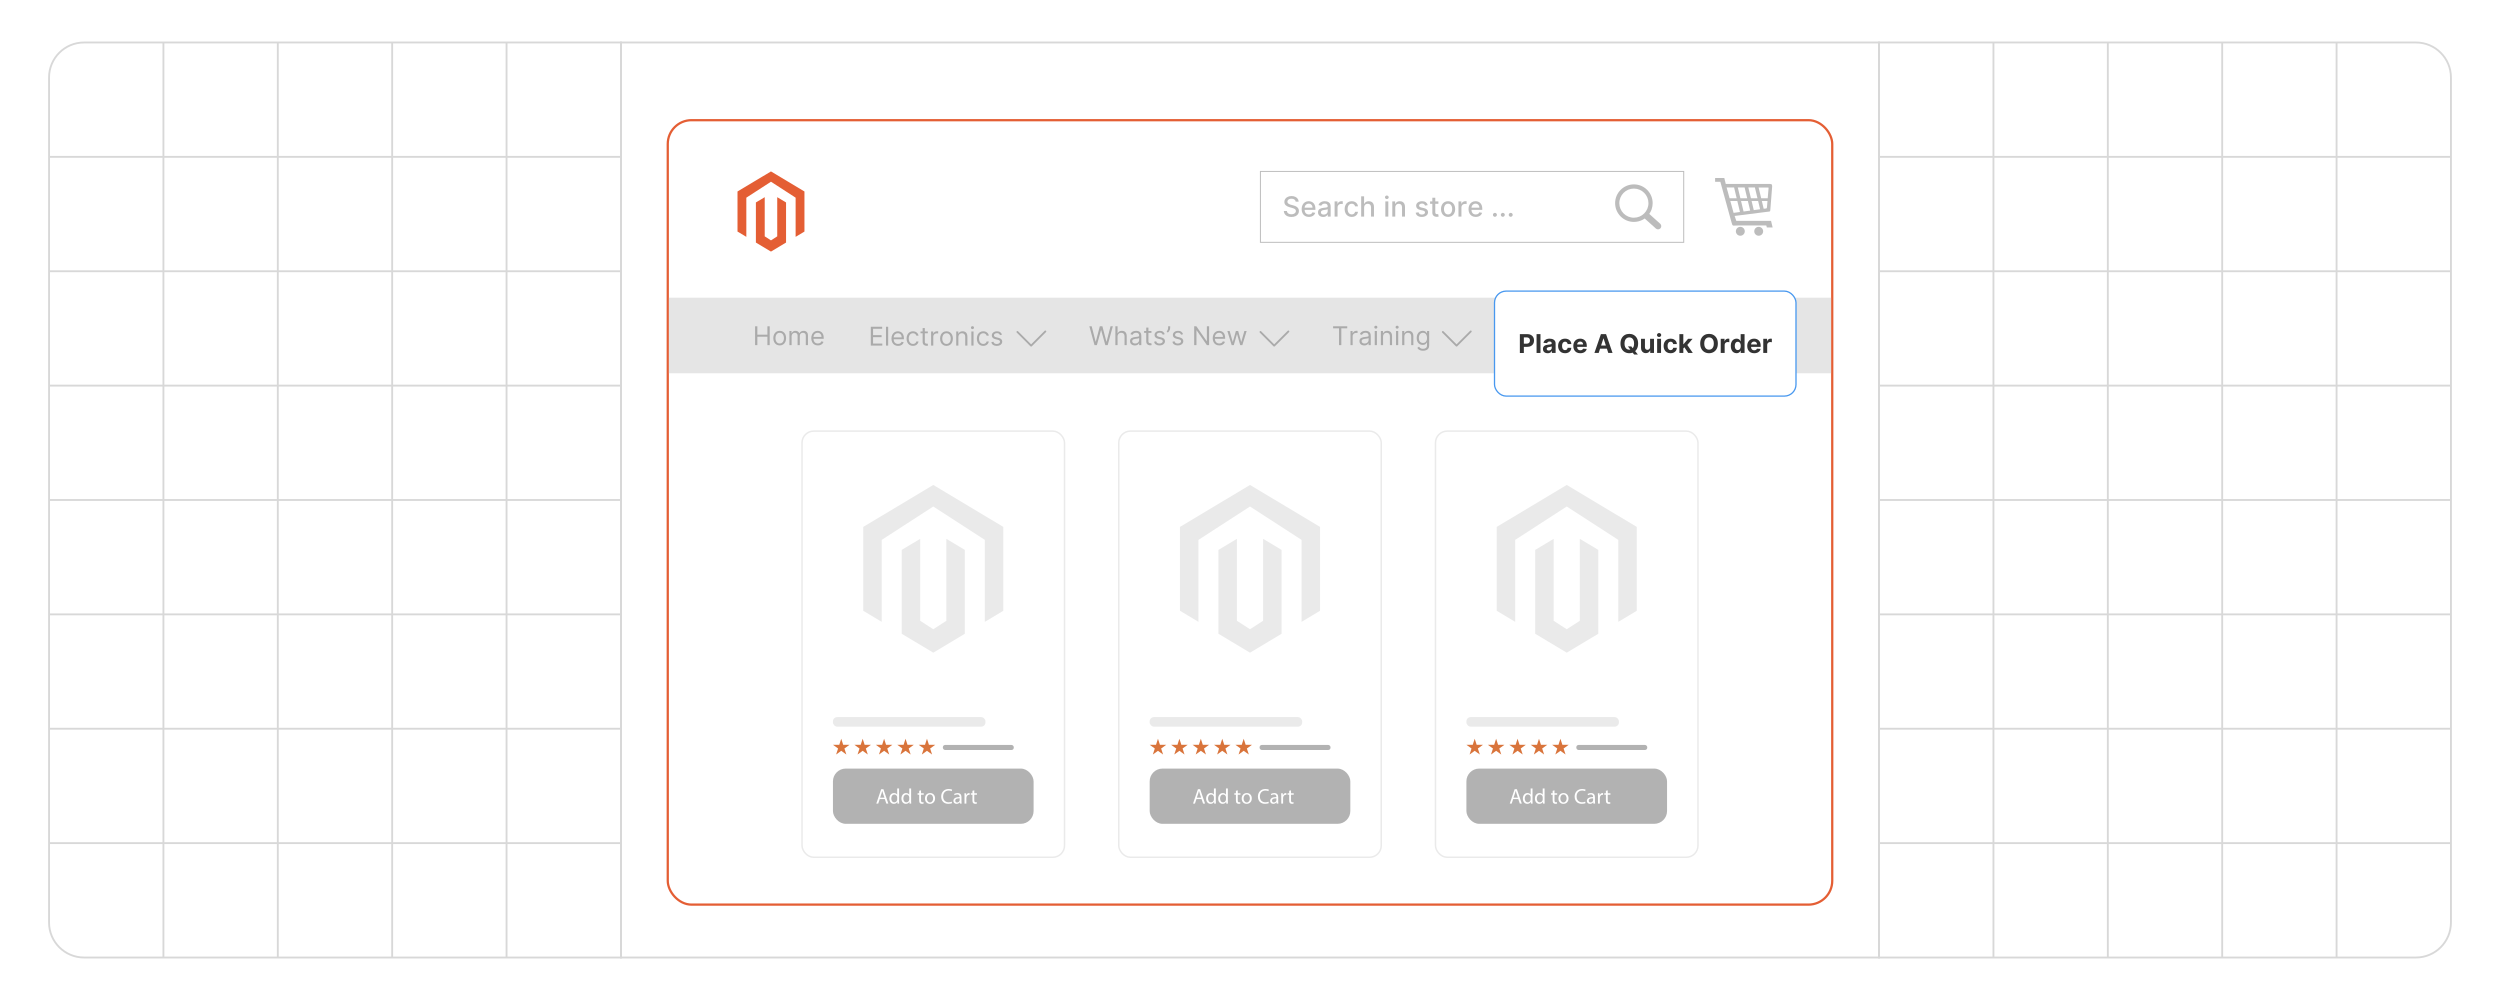 <?xml version="1.0" encoding="UTF-8"?><svg id="Layer_1" xmlns="http://www.w3.org/2000/svg" xmlns:xlink="http://www.w3.org/1999/xlink" viewBox="0 0 1000 400"><defs><filter id="drop-shadow-1" filterUnits="userSpaceOnUse"><feOffset dx="0" dy="3.13"/><feGaussianBlur result="blur" stdDeviation="4.173"/><feFlood flood-color="#333" flood-opacity=".09"/><feComposite in2="blur" operator="in"/><feComposite in="SourceGraphic"/></filter><filter id="drop-shadow-2" filterUnits="userSpaceOnUse"><feOffset dx="0" dy="3.13"/><feGaussianBlur result="blur-2" stdDeviation="4.173"/><feFlood flood-color="#333" flood-opacity=".09"/><feComposite in2="blur-2" operator="in"/><feComposite in="SourceGraphic"/></filter></defs><rect x="248.37" y="16.995" width="503.26" height="366.01" fill="none" stroke="#d8d8d8" stroke-miterlimit="10" stroke-width=".75"/><path d="M248.37,16.995v366.01H33.62c-7.73,0-14-6.27-14-14V30.995c0-7.73,6.27-14,14-14h214.75Z" fill="none" stroke="#d8d8d8" stroke-miterlimit="10" stroke-width=".75"/><path d="M980.38,30.995v338.01c0,7.73-6.27,14-14,14h-214.75V16.995h214.75c7.73,0,14,6.27,14,14Z" fill="none" stroke="#d8d8d8" stroke-miterlimit="10" stroke-width=".75"/><polyline points="980.38 337.245 934.63 337.245 888.88 337.245 843.13 337.245 797.38 337.245 751.63 337.245" fill="none" stroke="#d8d8d8" stroke-miterlimit="10" stroke-width=".75"/><polyline points="248.37 337.245 202.62 337.245 156.87 337.245 111.12 337.245 65.37 337.245 19.62 337.245" fill="none" stroke="#d8d8d8" stroke-miterlimit="10" stroke-width=".75"/><polyline points="980.38 291.495 934.63 291.495 888.88 291.495 843.13 291.495 797.38 291.495 751.63 291.495" fill="none" stroke="#d8d8d8" stroke-miterlimit="10" stroke-width=".75"/><polyline points="248.37 291.495 202.62 291.495 156.87 291.495 111.12 291.495 65.37 291.495 19.62 291.495" fill="none" stroke="#d8d8d8" stroke-miterlimit="10" stroke-width=".75"/><polyline points="980.38 245.745 934.63 245.745 888.88 245.745 843.13 245.745 797.38 245.745 751.63 245.745" fill="none" stroke="#d8d8d8" stroke-miterlimit="10" stroke-width=".75"/><polyline points="248.37 245.745 202.62 245.745 156.87 245.745 111.12 245.745 65.37 245.745 19.62 245.745" fill="none" stroke="#d8d8d8" stroke-miterlimit="10" stroke-width=".75"/><polyline points="980.38 199.995 934.63 199.995 888.88 199.995 843.13 199.995 797.38 199.995 751.63 199.995" fill="none" stroke="#d8d8d8" stroke-miterlimit="10" stroke-width=".75"/><polyline points="248.37 199.995 202.62 199.995 156.87 199.995 111.12 199.995 65.37 199.995 19.62 199.995" fill="none" stroke="#d8d8d8" stroke-miterlimit="10" stroke-width=".75"/><polyline points="980.38 154.245 934.63 154.245 888.88 154.245 843.13 154.245 797.38 154.245 751.63 154.245" fill="none" stroke="#d8d8d8" stroke-miterlimit="10" stroke-width=".75"/><polyline points="248.37 154.245 202.62 154.245 156.87 154.245 111.12 154.245 65.37 154.245 19.62 154.245" fill="none" stroke="#d8d8d8" stroke-miterlimit="10" stroke-width=".75"/><polyline points="980.38 108.495 934.63 108.495 888.88 108.495 843.13 108.495 797.38 108.495 751.63 108.495" fill="none" stroke="#d8d8d8" stroke-miterlimit="10" stroke-width=".75"/><polyline points="248.37 108.495 202.62 108.495 156.87 108.495 111.12 108.495 65.37 108.495 19.62 108.495" fill="none" stroke="#d8d8d8" stroke-miterlimit="10" stroke-width=".75"/><polyline points="980.38 62.745 934.63 62.745 888.88 62.745 843.13 62.745 797.38 62.745 751.63 62.745" fill="none" stroke="#d8d8d8" stroke-miterlimit="10" stroke-width=".75"/><polyline points="248.37 62.745 202.62 62.745 156.87 62.745 111.12 62.745 65.37 62.745 19.62 62.745" fill="none" stroke="#d8d8d8" stroke-miterlimit="10" stroke-width=".75"/><line x1="934.63" y1="16.996" x2="934.63" y2="383" fill="none" stroke="#d8d8d8" stroke-miterlimit="10" stroke-width=".75"/><line x1="888.879" y1="16.996" x2="888.879" y2="383" fill="none" stroke="#d8d8d8" stroke-miterlimit="10" stroke-width=".75"/><line x1="843.129" y1="16.996" x2="843.129" y2="383" fill="none" stroke="#d8d8d8" stroke-miterlimit="10" stroke-width=".75"/><line x1="797.378" y1="16.996" x2="797.378" y2="383" fill="none" stroke="#d8d8d8" stroke-miterlimit="10" stroke-width=".75"/><line x1="202.622" y1="16.996" x2="202.622" y2="383" fill="none" stroke="#d8d8d8" stroke-miterlimit="10" stroke-width=".75"/><line x1="156.871" y1="16.996" x2="156.871" y2="383" fill="none" stroke="#d8d8d8" stroke-miterlimit="10" stroke-width=".75"/><line x1="111.121" y1="16.996" x2="111.121" y2="383" fill="none" stroke="#d8d8d8" stroke-miterlimit="10" stroke-width=".75"/><line x1="65.37" y1="16.996" x2="65.37" y2="383" fill="none" stroke="#d8d8d8" stroke-miterlimit="10" stroke-width=".75"/><g filter="url(#drop-shadow-1)"><rect x="267.103" y="44.939" width="465.794" height="313.782" rx="9.507" ry="9.507" fill="#fff" stroke="#e45e34" stroke-miterlimit="10" stroke-width=".904"/><rect x="504.166" y="65.439" width="169.322" height="28.363" fill="#fff" stroke="#bcbcbc" stroke-miterlimit="10" stroke-width=".392"/><path d="M518.273,77.534c-.042-.375-.217-.666-.523-.874-.307-.207-.691-.311-1.157-.311-.333,0-.62.052-.863.156s-.432.247-.565.428c-.133.182-.2.387-.2.616,0,.193.046.359.137.5.092.14.212.257.361.351s.31.172.481.233c.172.062.337.113.495.153l.793.206c.259.063.524.148.796.257.272.108.524.251.758.429.232.177.42.396.564.657.144.262.216.575.216.939,0,.46-.118.868-.354,1.225s-.579.638-1.026.844c-.448.206-.989.31-1.623.31-.607,0-1.134-.097-1.577-.289-.444-.193-.792-.467-1.043-.822s-.39-.777-.416-1.267h1.229c.024.293.12.537.288.731.167.194.383.338.646.432s.552.141.866.141c.346,0,.654-.055.925-.164.271-.109.484-.263.641-.46.155-.196.233-.428.233-.691,0-.24-.067-.438-.204-.591-.136-.153-.319-.279-.551-.38s-.492-.189-.782-.266l-.959-.262c-.65-.177-1.165-.438-1.544-.781-.379-.343-.568-.798-.568-1.363,0-.467.126-.875.38-1.224.254-.35.598-.621,1.03-.814.434-.194.922-.292,1.467-.292.549,0,1.035.097,1.456.29.422.192.754.457.997.794s.37.724.38,1.159h-1.181Z" fill="#bcbcbc" stroke-width="0"/><path d="M523.556,83.641c-.6,0-1.115-.129-1.548-.387-.432-.258-.765-.621-.998-1.09-.234-.469-.351-1.019-.351-1.65,0-.624.116-1.173.351-1.648.233-.476.562-.847.982-1.114.422-.267.915-.399,1.48-.399.344,0,.677.057.999.17s.611.292.867.535c.257.243.459.558.606.945.148.387.222.856.222,1.408v.421h-4.838v-.888h3.677c0-.312-.062-.589-.189-.831-.127-.241-.305-.433-.533-.572s-.496-.21-.803-.21c-.333,0-.623.081-.87.243-.247.163-.437.374-.57.635-.134.26-.2.542-.2.846v.693c0,.407.072.753.216,1.039.145.285.346.502.604.651s.562.224.907.224c.225,0,.43-.032.614-.097.186-.064.345-.162.479-.291.135-.13.238-.29.31-.479l1.121.202c-.09.33-.25.618-.481.865-.23.247-.521.438-.867.575-.348.136-.743.204-1.188.204Z" fill="#bcbcbc" stroke-width="0"/><path d="M529.259,83.653c-.386,0-.734-.072-1.047-.216-.312-.145-.558-.354-.739-.628-.181-.275-.271-.612-.271-1.011,0-.344.065-.626.197-.849.133-.222.311-.397.535-.526.225-.13.476-.228.753-.294.277-.065.561-.116.849-.15.364-.042.66-.077.888-.104.227-.028.393-.074.495-.137.104-.063.154-.167.154-.31v-.027c0-.347-.097-.614-.291-.805s-.482-.285-.866-.285c-.398,0-.713.088-.94.263-.229.176-.387.371-.474.585l-1.114-.254c.132-.369.326-.669.581-.897s.549-.395.882-.499.683-.156,1.05-.156c.243,0,.501.028.774.085s.53.16.77.311c.239.151.435.365.588.645.153.278.23.64.23,1.084v4.042h-1.157v-.832h-.048c-.076.153-.191.304-.345.451-.153.148-.35.271-.591.369-.24.098-.528.146-.863.146ZM529.516,82.702c.328,0,.608-.064.843-.194.233-.129.412-.299.535-.509.122-.21.184-.436.184-.676v-.785c-.042.043-.123.081-.243.117s-.257.066-.41.091c-.153.025-.303.048-.448.067-.146.021-.267.037-.364.05-.23.029-.439.078-.628.146-.189.069-.34.167-.452.296-.112.128-.168.298-.168.509,0,.293.107.515.324.664s.493.224.828.224Z" fill="#bcbcbc" stroke-width="0"/><path d="M533.841,83.518v-6.087h1.145v.967h.063c.111-.328.308-.586.589-.774.281-.189.601-.284.957-.284.074,0,.162.003.264.008.102.006.182.013.239.021v1.133c-.047-.013-.132-.028-.253-.045-.122-.018-.243-.026-.365-.026-.279,0-.528.06-.747.177-.218.117-.39.28-.517.487s-.19.443-.19.707v3.718h-1.185Z" fill="#bcbcbc" stroke-width="0"/><path d="M540.692,83.641c-.589,0-1.096-.134-1.52-.402s-.75-.639-.977-1.111c-.228-.474-.341-1.015-.341-1.625,0-.618.116-1.165.349-1.639.232-.475.56-.845.982-1.112.423-.267.921-.399,1.494-.399.463,0,.875.085,1.236.255.362.171.655.409.878.716.224.307.356.664.398,1.074h-1.153c-.063-.286-.208-.531-.434-.737-.227-.206-.528-.31-.906-.31-.33,0-.618.087-.865.26s-.439.419-.577.737c-.137.318-.206.694-.206,1.127,0,.444.067.827.202,1.149s.326.572.573.749.538.266.873.266c.225,0,.429-.042.612-.125s.339-.202.464-.358c.126-.156.214-.344.264-.562h1.153c-.042.394-.171.745-.385,1.054-.214.31-.5.553-.857.729-.358.177-.777.266-1.259.266Z" fill="#bcbcbc" stroke-width="0"/><path d="M545.649,79.904v3.614h-1.185v-8.116h1.169v3.02h.075c.143-.327.36-.588.654-.78.293-.193.676-.289,1.148-.289.418,0,.783.085,1.096.257.313.172.557.428.729.768.173.339.26.763.26,1.27v3.872h-1.185v-3.729c0-.446-.115-.793-.345-1.04-.23-.247-.55-.37-.96-.37-.279,0-.53.059-.751.178-.22.119-.394.293-.519.521-.126.229-.188.504-.188.826Z" fill="#bcbcbc" stroke-width="0"/><path d="M554.736,76.492c-.206,0-.382-.069-.528-.208s-.221-.305-.221-.497c0-.196.074-.363.221-.502s.322-.208.528-.208.383.069.529.208.22.305.22.497c0,.196-.073.363-.22.502s-.323.208-.529.208ZM554.139,83.518v-6.087h1.185v6.087h-1.185Z" fill="#bcbcbc" stroke-width="0"/><path d="M558.102,79.904v3.614h-1.185v-6.087h1.137v.99h.075c.141-.322.36-.581.66-.776s.679-.293,1.136-.293c.415,0,.778.086,1.09.259.312.174.554.431.725.771.172.341.258.762.258,1.264v3.872h-1.185v-3.729c0-.441-.115-.786-.345-1.036-.23-.25-.546-.374-.947-.374-.275,0-.519.059-.731.178s-.38.293-.503.521-.185.504-.185.826Z" fill="#bcbcbc" stroke-width="0"/><path d="M571.101,78.917l-1.074.19c-.045-.137-.116-.268-.212-.392-.097-.125-.227-.227-.391-.306s-.368-.119-.614-.119c-.336,0-.615.075-.84.225-.225.148-.337.341-.337.576,0,.203.075.367.226.491s.394.227.729.306l.967.222c.56.13.978.329,1.252.599.275.27.412.619.412,1.05,0,.365-.104.689-.314.973-.21.284-.502.507-.876.668s-.807.242-1.298.242c-.682,0-1.238-.146-1.669-.438s-.694-.707-.792-1.246l1.146-.174c.071.298.218.523.439.675.222.152.511.229.868.229.388,0,.698-.081.931-.244.232-.162.35-.361.35-.597,0-.189-.071-.35-.213-.479-.141-.129-.357-.227-.647-.293l-1.03-.226c-.568-.13-.987-.336-1.259-.618-.271-.283-.406-.641-.406-1.074,0-.359.101-.674.302-.943.2-.27.478-.48.832-.632.354-.152.76-.228,1.217-.228.657,0,1.176.142,1.554.426.377.284.627.664.749,1.139Z" fill="#bcbcbc" stroke-width="0"/><path d="M575.36,77.432v.951h-3.324v-.951h3.324ZM572.928,75.973h1.185v5.759c0,.229.034.402.104.517.068.115.157.193.267.234.11.041.229.062.359.062.095,0,.178-.007.249-.021.071-.013.127-.023.167-.031l.214.979c-.068.026-.166.054-.293.081-.127.028-.285.043-.476.046-.312.006-.603-.05-.872-.166s-.487-.296-.654-.539c-.166-.243-.249-.549-.249-.916v-6.004Z" fill="#bcbcbc" stroke-width="0"/><path d="M579.231,83.641c-.57,0-1.068-.131-1.494-.393-.425-.262-.755-.627-.99-1.098s-.353-1.02-.353-1.648c0-.632.117-1.184.353-1.657.235-.473.565-.84.99-1.102.426-.262.924-.392,1.494-.392.571,0,1.069.13,1.494.392.426.262.756.629.991,1.102.235.474.353,1.025.353,1.657,0,.629-.117,1.178-.353,1.648s-.565.836-.991,1.098c-.425.262-.923.393-1.494.393ZM579.235,82.646c.37,0,.677-.098.92-.293s.423-.456.541-.781c.117-.324.176-.683.176-1.073,0-.389-.059-.746-.176-1.072-.118-.326-.298-.589-.541-.787-.243-.197-.55-.297-.92-.297-.372,0-.681.1-.925.297-.244.198-.426.461-.543.787-.118.326-.177.684-.177,1.072,0,.391.059.749.177,1.073.117.325.299.586.543.781s.553.293.925.293Z" fill="#bcbcbc" stroke-width="0"/><path d="M583.39,83.518v-6.087h1.145v.967h.063c.111-.328.308-.586.589-.774.281-.189.601-.284.957-.284.074,0,.162.003.264.008.102.006.182.013.239.021v1.133c-.047-.013-.132-.028-.253-.045-.122-.018-.243-.026-.365-.026-.279,0-.528.06-.747.177-.218.117-.39.28-.517.487s-.19.443-.19.707v3.718h-1.185Z" fill="#bcbcbc" stroke-width="0"/><path d="M590.301,83.641c-.6,0-1.115-.129-1.548-.387-.432-.258-.765-.621-.998-1.09-.234-.469-.351-1.019-.351-1.65,0-.624.116-1.173.351-1.648.233-.476.562-.847.982-1.114.422-.267.915-.399,1.48-.399.344,0,.677.057.999.17s.611.292.867.535c.257.243.459.558.606.945.148.387.222.856.222,1.408v.421h-4.838v-.888h3.677c0-.312-.062-.589-.189-.831-.127-.241-.305-.433-.533-.572s-.496-.21-.803-.21c-.333,0-.623.081-.87.243-.247.163-.437.374-.57.635-.134.26-.2.542-.2.846v.693c0,.407.072.753.216,1.039.145.285.346.502.604.651s.562.224.907.224c.225,0,.43-.032.614-.097.186-.064.345-.162.479-.291.135-.13.238-.29.31-.479l1.121.202c-.09.33-.25.618-.481.865-.23.247-.521.438-.867.575-.348.136-.743.204-1.188.204Z" fill="#bcbcbc" stroke-width="0"/><path d="M597.969,83.594c-.217,0-.402-.077-.559-.231-.156-.155-.233-.342-.233-.562,0-.216.077-.401.233-.557.156-.154.342-.231.559-.231s.403.077.559.231c.156.155.234.341.234.557,0,.146-.036.278-.109.398-.072.12-.168.216-.287.288-.119.071-.251.106-.396.106Z" fill="#bcbcbc" stroke-width="0"/><path d="M601.127,83.594c-.217,0-.402-.077-.559-.231-.156-.155-.233-.342-.233-.562,0-.216.077-.401.233-.557.156-.154.342-.231.559-.231s.403.077.559.231c.156.155.234.341.234.557,0,.146-.036.278-.109.398-.072.12-.168.216-.287.288-.119.071-.251.106-.396.106Z" fill="#bcbcbc" stroke-width="0"/><path d="M604.286,83.594c-.217,0-.402-.077-.559-.231-.156-.155-.233-.342-.233-.562,0-.216.077-.401.233-.557.156-.154.342-.231.559-.231s.403.077.559.231c.156.155.234.341.234.557,0,.146-.036.278-.109.398-.072.12-.168.216-.287.288-.119.071-.251.106-.396.106Z" fill="#bcbcbc" stroke-width="0"/><path d="M653.556,70.621h.002v.001c2.073.001,3.95.841,5.308,2.2,1.356,1.357,2.196,3.232,2.198,5.303h.001v.011h-.001c-.001.835-.138,1.638-.39,2.387-.042.126-.086.247-.132.362v.001c-.217.55-.498,1.07-.833,1.548l4.369,3.927.003.002.024.022.002.002c.247.235.381.549.398.868.017.315-.082.638-.297.897l-.002.002-.026.03-.005.005-.022.024-.002.003c-.235.247-.549.381-.868.398-.315.017-.638-.081-.897-.297l-.002-.002-.031-.026-.004-.004-4.469-4.016c-.132.093-.267.182-.404.265-.185.113-.377.22-.573.318-1.006.502-2.144.784-3.346.784v.001h-.002v-.001c-2.073-.001-3.95-.841-5.309-2.2-1.357-1.357-2.196-3.232-2.198-5.303h-.001v-.007h.001c.001-2.073.841-3.95,2.2-5.309,1.357-1.356,3.232-2.196,5.303-2.197v-.001h.005ZM653.558,72.305v.001h-.007v-.001c-1.605.001-3.06.653-4.114,1.706-1.053,1.053-1.706,2.51-1.707,4.117h.001v.007h-.001c.001,1.605.653,3.06,1.706,4.113,1.053,1.053,2.51,1.706,4.117,1.707v-.001h.007v.001c1.605-.001,3.06-.653,4.114-1.706,1.053-1.053,1.706-2.509,1.707-4.116h-.001v-.007h.001c-.001-1.605-.653-3.06-1.706-4.114-1.053-1.053-2.509-1.706-4.116-1.707h0Z" fill="#bcbcbc" stroke-width="0"/><path d="M690.292,70.439h17.539c1.147,0,1.085.464.985,1.649l-.652,8.315c-.111,1.325-.017,1.004-1.421,1.205l-12.899,1.641.682,1.979h13.894c.188.703.444,1.848.632,2.632h-2.308l-.222-.801h-11.102c-2.547-.043-2.292.647-2.902-1.555l-4.376-15.909h-2.102v-1.525h3.686c.171.641.408,1.72.568,2.369h0ZM696.131,87.606c.983,0,1.782.799,1.782,1.782,0,.985-.797,1.782-1.782,1.782s-1.782-.797-1.782-1.782c0-.983.797-1.782,1.782-1.782h0ZM703.481,87.606c.983,0,1.782.799,1.782,1.782,0,.985-.799,1.782-1.782,1.782-.985,0-1.782-.797-1.782-1.782-0-.983.797-1.782,1.782-1.782h0ZM691.828,76.167h2.839l-1.03-4.307c-1.015,0-2.015-.002-2.995-.002l.346,1.29.011-.002.829,3.021h0ZM695.12,71.862l1.03,4.305h2.733l-1.034-4.301-2.73-.004h0ZM699.336,71.867l1.034,4.299h2.615l-1.03-4.295-2.619-.004h0ZM703.442,71.873l1.03,4.295h2.617l.289-3.451c.081-.962.25-.84-.682-.84-1.064-.002-2.152-.004-3.254-.004h0ZM706.996,77.261h-2.263l.746,3.113.184-.024c1.141-.164,1.066.098,1.156-.979l.177-2.109h0ZM704.041,80.571l-.793-3.31h-2.613l.878,3.654,2.528-.344h0ZM700.073,81.111l-.927-3.852h-2.735l1.009,4.213,2.652-.361h0ZM695.982,81.669l-1.055-4.408h-2.799l1.308,4.756,2.545-.348h0Z" fill="#bcbcbc" fill-rule="evenodd" stroke-width="0"/><g id="LOGO"><polygon points="321.779 73.457 321.779 89.495 318.248 91.611 318.248 75.941 308.39 69.558 298.532 75.941 298.532 91.611 295.001 89.495 295.001 73.457 308.39 65.439 321.779 73.457" fill="#e45e34" stroke-width="0"/><polygon points="314.422 77.854 314.422 93.891 311.98 95.354 308.39 97.505 304.797 95.354 302.357 93.891 302.357 77.854 305.889 75.738 305.889 91.407 308.39 93.026 310.891 91.407 310.891 75.738 314.422 77.854" fill="#e45e34" stroke-width="0"/></g><rect x="267.577" y="115.953" width="464.846" height="30.231" fill="#e5e5e5" stroke-width="0"/><path d="M302.034,134.924v-7.537h.913v3.356h4.019v-3.356h.913v7.537h-.913v-3.371h-4.019v3.371h-.913Z" fill="#aaa" stroke-width="0"/><path d="M311.882,135.042c-.51,0-.958-.122-1.341-.364-.384-.243-.684-.583-.898-1.02-.215-.437-.322-.947-.322-1.531,0-.589.107-1.103.322-1.542.214-.439.514-.78.898-1.023.384-.242.831-.364,1.341-.364s.958.122,1.341.364c.384.243.683.584.898,1.023s.322.953.322,1.542c0,.584-.107,1.095-.322,1.531s-.514.776-.898,1.02c-.384.242-.831.364-1.341.364ZM311.882,134.262c.388,0,.707-.1.957-.299.25-.198.435-.46.556-.783.12-.324.18-.675.18-1.053s-.06-.729-.18-1.057c-.121-.326-.306-.59-.556-.791-.25-.201-.569-.302-.957-.302s-.707.101-.957.302c-.25.201-.436.465-.556.791-.12.327-.18.679-.18,1.057s.06.729.18,1.053c.12.323.306.585.556.783.25.199.569.299.957.299Z" fill="#aaa" stroke-width="0"/><path d="M315.768,134.924v-5.652h.839v.883h.074c.118-.302.308-.536.57-.705.263-.168.578-.252.946-.252.373,0,.684.084.933.252.249.169.443.403.583.705h.059c.145-.292.362-.524.651-.697s.637-.26,1.042-.26c.505,0,.919.158,1.24.474.321.314.482.805.482,1.47v3.783h-.868v-3.783c0-.417-.114-.715-.342-.895-.229-.179-.497-.269-.806-.269-.397,0-.706.12-.924.359s-.327.541-.327.907v3.68h-.883v-3.871c0-.321-.104-.581-.313-.778-.208-.198-.477-.297-.806-.297-.226,0-.437.061-.631.181-.195.12-.352.286-.471.498-.119.213-.178.457-.178.734v3.533h-.869Z" fill="#aaa" stroke-width="0"/><path d="M327.147,135.042c-.545,0-1.014-.121-1.408-.363-.394-.241-.697-.58-.909-1.016-.212-.436-.318-.942-.318-1.521s.106-1.09.318-1.532c.212-.443.509-.789.891-1.038s.828-.374,1.338-.374c.294,0,.585.05.872.147.287.099.548.257.784.477.236.22.423.51.563.87.14.361.209.805.209,1.332v.368h-4.357v-.75h3.474c0-.319-.063-.604-.189-.854-.126-.25-.305-.447-.537-.592-.232-.146-.505-.218-.819-.218-.346,0-.645.086-.896.256-.251.171-.445.392-.58.664-.135.272-.203.564-.203.876v.501c0,.427.074.788.223,1.084.148.295.355.52.62.673s.573.23.924.23c.228,0,.435-.033.62-.098.185-.065.345-.163.48-.295.135-.131.239-.295.313-.491l.839.235c-.088.285-.237.535-.445.749-.208.215-.466.382-.772.501-.307.119-.651.179-1.034.179Z" fill="#aaa" stroke-width="0"/><path d="M348.316,135.106v-7.537h4.549v.81h-3.636v2.547h3.4v.81h-3.4v2.562h3.695v.81h-4.607Z" fill="#aaa" stroke-width="0"/><path d="M355.265,127.569v7.537h-.869v-7.537h.869Z" fill="#aaa" stroke-width="0"/><path d="M359.225,135.225c-.545,0-1.014-.121-1.408-.363-.394-.241-.697-.58-.909-1.016-.212-.436-.318-.942-.318-1.521s.106-1.09.318-1.532c.212-.443.509-.789.891-1.038s.828-.374,1.338-.374c.294,0,.585.05.872.147.287.099.548.257.784.477.236.22.423.51.563.87.14.361.209.805.209,1.332v.368h-4.357v-.75h3.474c0-.319-.063-.604-.189-.854-.126-.25-.305-.447-.537-.592-.232-.146-.505-.218-.819-.218-.346,0-.645.086-.896.256-.251.171-.445.392-.58.664-.135.272-.203.564-.203.876v.501c0,.427.074.788.223,1.084.148.295.355.52.62.673s.573.23.924.23c.228,0,.435-.033.62-.098.185-.065.345-.163.48-.295.135-.131.239-.295.313-.491l.839.235c-.088.285-.237.535-.445.749-.208.215-.466.382-.772.501-.307.119-.651.179-1.034.179Z" fill="#aaa" stroke-width="0"/><path d="M365.186,135.225c-.53,0-.986-.126-1.369-.376s-.677-.595-.883-1.034c-.206-.438-.309-.94-.309-1.505,0-.574.106-1.081.318-1.521.212-.44.509-.785.891-1.034s.828-.374,1.338-.374c.397,0,.755.074,1.075.221.319.147.58.354.784.619.204.265.33.573.379.927h-.868c-.066-.258-.213-.486-.44-.687-.227-.199-.532-.3-.915-.3-.338,0-.635.088-.889.264-.254.175-.452.422-.593.739s-.211.69-.211,1.117c0,.437.069.816.208,1.141s.335.575.589.755c.254.179.552.269.896.269.226,0,.431-.039.615-.118.184-.078.34-.191.467-.339.127-.146.218-.323.272-.529h.868c-.049.333-.17.634-.362.899-.193.267-.447.478-.762.633-.315.156-.682.234-1.099.234Z" fill="#aaa" stroke-width="0"/><path d="M371.133,129.454v.735h-2.93v-.735h2.93ZM369.058,128.1h.869v5.388c0,.245.036.429.108.55.072.122.166.203.28.243.114.04.235.061.362.061.096,0,.174-.005.235-.017.062-.011.11-.021.147-.027l.177.78c-.059.021-.141.045-.247.068-.105.022-.239.034-.401.034-.245,0-.485-.053-.719-.158-.234-.105-.428-.266-.582-.481s-.23-.488-.23-.817v-5.623Z" fill="#aaa" stroke-width="0"/><path d="M372.443,135.106v-5.652h.839v.854h.059c.103-.279.29-.507.56-.681.27-.175.574-.262.913-.262.063,0,.144.002.239.004.096.003.168.006.217.011v.884c-.029-.008-.096-.02-.2-.035-.104-.016-.214-.024-.33-.024-.275,0-.52.058-.734.172-.214.113-.384.271-.508.471-.124.2-.186.428-.186.683v3.577h-.869Z" fill="#aaa" stroke-width="0"/><path d="M378.596,135.225c-.51,0-.958-.122-1.341-.364-.384-.243-.684-.583-.898-1.02-.215-.437-.322-.947-.322-1.531,0-.589.107-1.103.322-1.542.214-.439.514-.78.898-1.023.384-.242.831-.364,1.341-.364s.958.122,1.341.364c.384.243.683.584.898,1.023s.322.953.322,1.542c0,.584-.107,1.095-.322,1.531s-.514.776-.898,1.02c-.384.242-.831.364-1.341.364ZM378.596,134.444c.388,0,.707-.1.957-.299.25-.198.435-.46.556-.783.12-.324.18-.675.18-1.053s-.06-.729-.18-1.057c-.121-.326-.306-.59-.556-.791-.25-.201-.569-.302-.957-.302s-.707.101-.957.302c-.25.201-.436.465-.556.791-.12.327-.18.679-.18,1.057s.06.729.18,1.053c.12.323.306.585.556.783.25.199.569.299.957.299Z" fill="#aaa" stroke-width="0"/><path d="M383.351,131.706v3.4h-.869v-5.652h.839v.883h.074c.132-.287.333-.519.604-.693.27-.176.618-.264,1.045-.264.382,0,.717.078,1.004.234.287.155.51.391.67.706.159.315.239.714.239,1.194v3.592h-.869v-3.533c0-.443-.115-.79-.346-1.039-.231-.249-.547-.374-.95-.374-.277,0-.524.061-.742.181-.217.12-.388.296-.513.526s-.188.51-.188.839Z" fill="#aaa" stroke-width="0"/><path d="M388.988,128.512c-.169,0-.314-.058-.436-.173-.121-.115-.182-.254-.182-.416s.061-.301.182-.416c.122-.115.267-.173.436-.173.169,0,.315.058.437.173.121.115.182.254.182.416s-.061.301-.182.416c-.122.115-.267.173-.437.173ZM388.547,135.106v-5.652h.869v5.652h-.869Z" fill="#aaa" stroke-width="0"/><path d="M393.302,135.225c-.53,0-.986-.126-1.369-.376s-.677-.595-.883-1.034c-.206-.438-.309-.94-.309-1.505,0-.574.106-1.081.318-1.521.212-.44.509-.785.891-1.034s.828-.374,1.338-.374c.397,0,.755.074,1.075.221.319.147.58.354.784.619.204.265.33.573.379.927h-.868c-.066-.258-.213-.486-.44-.687-.227-.199-.532-.3-.915-.3-.338,0-.635.088-.889.264-.254.175-.452.422-.593.739s-.211.69-.211,1.117c0,.437.069.816.208,1.141s.335.575.589.755c.254.179.552.269.896.269.226,0,.431-.039.615-.118.184-.078.34-.191.467-.339.127-.146.218-.323.272-.529h.868c-.049.333-.17.634-.362.899-.193.267-.447.478-.762.633-.315.156-.682.234-1.099.234Z" fill="#aaa" stroke-width="0"/><path d="M400.794,130.72l-.78.221c-.049-.13-.121-.257-.215-.381-.094-.124-.223-.227-.384-.308-.162-.08-.37-.121-.622-.121-.346,0-.634.079-.863.237-.229.158-.344.359-.344.602,0,.216.079.387.235.512.157.125.402.229.736.312l.839.206c.505.123.882.311,1.13.562.248.252.372.575.372.97,0,.324-.093.613-.278.868-.185.256-.443.457-.774.604-.332.147-.717.222-1.156.222-.577,0-1.054-.126-1.432-.376s-.617-.615-.718-1.097l.825-.206c.078.305.228.532.447.685.22.152.507.229.863.229.405,0,.727-.087.966-.26s.359-.381.359-.624c0-.196-.069-.361-.206-.495-.137-.133-.348-.233-.633-.3l-.942-.221c-.518-.122-.897-.313-1.139-.572-.242-.259-.363-.583-.363-.974,0-.318.09-.601.271-.846s.427-.438.74-.578.668-.21,1.065-.21c.56,0,.999.123,1.319.368s.548.569.683.972Z" fill="#aaa" stroke-width="0"/><polyline points="406.965 129.651 412.448 135.133 418.137 129.444" fill="none" stroke="#aaa" stroke-linecap="round" stroke-linejoin="round" stroke-width=".744"/><path d="M437.805,134.924l-2.061-7.537h.928l1.575,6.139h.074l1.604-6.139h1.03l1.605,6.139h.073l1.575-6.139h.927l-2.061,7.537h-.942l-1.663-6.006h-.059l-1.664,6.006h-.942Z" fill="#aaa" stroke-width="0"/><path d="M447.02,131.523v3.4h-.869v-7.537h.869v2.768h.073c.133-.292.332-.524.598-.697s.622-.26,1.065-.26c.385,0,.723.077,1.012.23s.515.388.675.703c.161.314.241.716.241,1.201v3.592h-.868v-3.533c0-.448-.116-.797-.348-1.043-.231-.247-.552-.37-.962-.37-.285,0-.54.061-.764.181-.225.12-.401.296-.53.526-.128.23-.193.51-.193.839Z" fill="#aaa" stroke-width="0"/><path d="M453.938,135.057c-.358,0-.684-.068-.976-.204-.292-.137-.523-.334-.695-.593s-.258-.572-.258-.94c0-.324.064-.587.191-.789.127-.203.298-.361.512-.477s.45-.202.708-.26.52-.104.782-.138c.344-.045.623-.078.837-.102s.372-.063.471-.119c.099-.057.149-.155.149-.295v-.029c0-.363-.099-.646-.296-.847-.197-.201-.496-.302-.896-.302-.415,0-.74.091-.975.272-.236.182-.401.375-.497.581l-.824-.294c.147-.344.344-.611.591-.804.247-.193.516-.328.81-.405.293-.077.582-.116.867-.116.181,0,.391.021.627.064s.466.131.688.264c.222.132.407.332.554.6.147.268.221.626.221,1.074v3.725h-.869v-.766h-.044c-.059.123-.157.254-.294.394-.138.141-.32.259-.548.357-.229.098-.507.147-.835.147ZM454.07,134.276c.343,0,.633-.067.87-.203.237-.135.416-.309.538-.522.122-.213.182-.438.182-.673v-.795c-.037.044-.117.084-.241.119-.124.036-.266.066-.427.092-.161.026-.316.048-.467.066s-.273.034-.366.046c-.226.03-.436.077-.631.142-.195.065-.352.162-.471.291-.119.129-.179.304-.179.524,0,.302.112.529.337.683.224.153.509.23.855.23Z" fill="#aaa" stroke-width="0"/><path d="M460.577,129.271v.735h-2.93v-.735h2.93ZM458.501,127.917h.869v5.388c0,.245.036.429.108.55.072.122.166.203.28.243.114.04.235.061.362.061.096,0,.174-.005.235-.017.062-.011.11-.021.147-.027l.177.78c-.059.021-.141.045-.247.068-.105.022-.239.034-.401.034-.245,0-.485-.053-.719-.158-.234-.105-.428-.266-.582-.481s-.23-.488-.23-.817v-5.623Z" fill="#aaa" stroke-width="0"/><path d="M465.891,130.537l-.78.221c-.049-.13-.121-.257-.215-.381-.094-.124-.223-.227-.384-.308-.162-.08-.37-.121-.622-.121-.346,0-.634.079-.863.237-.229.158-.344.359-.344.602,0,.216.079.387.235.512.157.125.402.229.736.312l.839.206c.505.123.882.311,1.13.562.248.252.372.575.372.97,0,.324-.093.613-.278.868-.185.256-.443.457-.774.604-.332.147-.717.222-1.156.222-.577,0-1.054-.126-1.432-.376s-.617-.615-.718-1.097l.825-.206c.078.305.228.532.447.685.22.152.507.229.863.229.405,0,.727-.087.966-.26s.359-.381.359-.624c0-.196-.069-.361-.206-.495-.137-.133-.348-.233-.633-.3l-.942-.221c-.518-.122-.897-.313-1.139-.572-.242-.259-.363-.583-.363-.974,0-.318.09-.601.271-.846s.427-.438.74-.578.668-.21,1.065-.21c.56,0,.999.123,1.319.368s.548.569.683.972Z" fill="#aaa" stroke-width="0"/><path d="M468.07,127.387v.663c0,.201-.037.415-.109.642-.072.228-.178.446-.316.659-.139.212-.306.396-.502.554l-.471-.383c.154-.221.289-.451.403-.69s.171-.495.171-.767v-.678h.825Z" fill="#aaa" stroke-width="0"/><path d="M473.222,130.537l-.78.221c-.049-.13-.121-.257-.215-.381-.094-.124-.223-.227-.384-.308-.162-.08-.37-.121-.622-.121-.346,0-.634.079-.863.237-.229.158-.344.359-.344.602,0,.216.079.387.235.512.157.125.402.229.736.312l.839.206c.505.123.882.311,1.13.562.248.252.372.575.372.97,0,.324-.093.613-.278.868-.185.256-.443.457-.774.604-.332.147-.717.222-1.156.222-.577,0-1.054-.126-1.432-.376s-.617-.615-.718-1.097l.825-.206c.078.305.228.532.447.685.22.152.507.229.863.229.405,0,.727-.087.966-.26s.359-.381.359-.624c0-.196-.069-.361-.206-.495-.137-.133-.348-.233-.633-.3l-.942-.221c-.518-.122-.897-.313-1.139-.572-.242-.259-.363-.583-.363-.974,0-.318.09-.601.271-.846s.427-.438.74-.578.668-.21,1.065-.21c.56,0,.999.123,1.319.368s.548.569.683.972Z" fill="#aaa" stroke-width="0"/><path d="M483.644,127.387v7.537h-.883l-4.107-5.918h-.074v5.918h-.913v-7.537h.883l4.122,5.933h.074v-5.933h.898Z" fill="#aaa" stroke-width="0"/><path d="M487.721,135.042c-.545,0-1.014-.121-1.408-.363-.394-.241-.697-.58-.909-1.016-.212-.436-.318-.942-.318-1.521s.106-1.09.318-1.532c.212-.443.509-.789.891-1.038s.828-.374,1.338-.374c.294,0,.585.05.872.147.287.099.548.257.784.477.236.22.423.51.563.87.14.361.209.805.209,1.332v.368h-4.357v-.75h3.474c0-.319-.063-.604-.189-.854-.126-.25-.305-.447-.537-.592-.232-.146-.505-.218-.819-.218-.346,0-.645.086-.896.256-.251.171-.445.392-.58.664-.135.272-.203.564-.203.876v.501c0,.427.074.788.223,1.084.148.295.355.52.62.673s.573.23.924.23c.228,0,.435-.033.62-.098.185-.065.345-.163.48-.295.135-.131.239-.295.313-.491l.839.235c-.088.285-.237.535-.445.749-.208.215-.466.382-.772.501-.307.119-.651.179-1.034.179Z" fill="#aaa" stroke-width="0"/><path d="M492.667,134.924l-1.722-5.652h.913l1.222,4.327h.059l1.207-4.327h.927l1.192,4.312h.059l1.222-4.312h.913l-1.722,5.652h-.854l-1.236-4.343h-.088l-1.237,4.343h-.854Z" fill="#aaa" stroke-width="0"/><polyline points="504.185 129.651 509.667 135.133 515.356 129.444" fill="none" stroke="#aaa" stroke-linecap="round" stroke-linejoin="round" stroke-width=".744"/><path d="M533.243,128.196v-.81h5.652v.81h-2.37v6.728h-.913v-6.728h-2.369Z" fill="#aaa" stroke-width="0"/><path d="M540.19,134.924v-5.652h.839v.854h.059c.104-.279.29-.507.56-.681.271-.175.574-.262.913-.262.063,0,.144.002.239.004.096.003.168.006.217.011v.884c-.029-.008-.096-.02-.2-.035s-.214-.024-.33-.024c-.274,0-.52.058-.733.172-.215.113-.385.271-.508.471-.124.2-.187.428-.187.683v3.577h-.868Z" fill="#aaa" stroke-width="0"/><path d="M545.71,135.057c-.358,0-.683-.068-.975-.204-.292-.137-.524-.334-.696-.593-.171-.259-.257-.572-.257-.94,0-.324.063-.587.191-.789.127-.203.298-.361.511-.477.214-.115.45-.202.709-.26s.52-.104.782-.138c.343-.045.622-.078.837-.102s.372-.063.471-.119c.1-.057.149-.155.149-.295v-.029c0-.363-.099-.646-.296-.847-.198-.201-.497-.302-.896-.302-.415,0-.739.091-.976.272-.235.182-.4.375-.496.581l-.825-.294c.147-.344.345-.611.591-.804.247-.193.517-.328.81-.405.294-.077.582-.116.867-.116.182,0,.391.021.627.064.237.043.467.131.688.264.222.132.406.332.554.6s.221.626.221,1.074v3.725h-.868v-.766h-.044c-.06.123-.157.254-.295.394-.137.141-.32.259-.548.357-.229.098-.507.147-.836.147ZM545.843,134.276c.344,0,.634-.067.87-.203.237-.135.416-.309.537-.522.122-.213.183-.438.183-.673v-.795c-.037.044-.117.084-.241.119-.124.036-.267.066-.427.092-.161.026-.316.048-.468.066-.15.019-.272.034-.366.046-.226.03-.436.077-.631.142-.195.065-.352.162-.471.291s-.179.304-.179.524c0,.302.112.529.337.683s.51.23.855.23Z" fill="#aaa" stroke-width="0"/><path d="M550.333,128.329c-.169,0-.314-.058-.436-.173-.122-.115-.183-.254-.183-.416s.061-.301.183-.416c.121-.115.267-.173.436-.173.17,0,.314.058.437.173.121.115.182.254.182.416s-.061.301-.182.416c-.122.115-.267.173-.437.173ZM549.892,134.924v-5.652h.868v5.652h-.868Z" fill="#aaa" stroke-width="0"/><path d="M553.218,131.523v3.4h-.868v-5.652h.839v.883h.074c.132-.287.333-.519.604-.693.27-.176.618-.264,1.045-.264.383,0,.718.078,1.005.234.287.155.51.391.669.706.16.315.239.714.239,1.194v3.592h-.868v-3.533c0-.443-.115-.79-.346-1.039s-.547-.374-.949-.374c-.277,0-.524.061-.742.181-.217.12-.388.296-.513.526-.126.23-.188.51-.188.839Z" fill="#aaa" stroke-width="0"/><path d="M558.855,128.329c-.169,0-.314-.058-.436-.173-.122-.115-.183-.254-.183-.416s.061-.301.183-.416c.121-.115.267-.173.436-.173.17,0,.314.058.437.173.121.115.182.254.182.416s-.061.301-.182.416c-.122.115-.267.173-.437.173ZM558.414,134.924v-5.652h.868v5.652h-.868Z" fill="#aaa" stroke-width="0"/><path d="M561.741,131.523v3.4h-.868v-5.652h.839v.883h.074c.132-.287.333-.519.604-.693.27-.176.618-.264,1.045-.264.383,0,.718.078,1.005.234.287.155.51.391.669.706.16.315.239.714.239,1.194v3.592h-.868v-3.533c0-.443-.115-.79-.346-1.039s-.547-.374-.949-.374c-.277,0-.524.061-.742.181-.217.12-.388.296-.513.526-.126.23-.188.51-.188.839Z" fill="#aaa" stroke-width="0"/><path d="M569.219,137.161c-.419,0-.779-.053-1.082-.16-.302-.106-.552-.246-.752-.419s-.359-.358-.477-.554l.691-.486c.079.104.178.222.299.355.12.134.285.25.494.35.21.1.485.148.826.148.457,0,.833-.11,1.13-.331s.445-.566.445-1.037v-1.148h-.073c-.063.103-.154.229-.271.381-.116.15-.283.284-.501.401-.217.116-.509.175-.877.175-.457,0-.866-.108-1.228-.324-.362-.216-.647-.53-.857-.942s-.314-.912-.314-1.501c0-.579.102-1.084.305-1.515.204-.431.487-.765.851-1.001s.782-.355,1.259-.355c.368,0,.66.061.878.183.217.121.384.259.5.412s.207.279.271.377h.088v-.897h.84v5.814c0,.485-.11.881-.33,1.187-.219.306-.514.53-.883.674s-.779.215-1.231.215ZM569.189,134.056c.349,0,.643-.08.884-.239.24-.16.423-.389.548-.688.125-.299.188-.657.188-1.074,0-.407-.061-.767-.184-1.079-.123-.312-.305-.556-.545-.731-.24-.177-.537-.266-.891-.266-.368,0-.674.094-.918.28s-.427.437-.548.75c-.122.314-.183.663-.183,1.046,0,.393.062.738.186,1.039s.309.536.553.707c.244.17.547.256.91.256Z" fill="#aaa" stroke-width="0"/><polyline points="577.137 129.651 582.62 135.133 588.309 129.444" fill="none" stroke="#aaa" stroke-linecap="round" stroke-linejoin="round" stroke-width=".744"/><g filter="url(#drop-shadow-2)"><rect x="597.804" y="110.183" width="120.593" height="41.998" rx="4.652" ry="4.652" fill="#fff" stroke="#4898ef" stroke-miterlimit="10" stroke-width=".522"/><path d="M607.943,134.924v-7.537h2.974c.571,0,1.059.108,1.461.326.402.217.709.518.922.901.212.384.318.826.318,1.327,0,.5-.108.941-.324,1.324s-.528.681-.937.895c-.408.213-.902.32-1.481.32h-1.896v-1.277h1.638c.307,0,.561-.054.761-.16.199-.106.35-.255.448-.445.1-.189.149-.409.149-.656,0-.251-.05-.47-.149-.657-.099-.188-.249-.334-.45-.438-.201-.104-.457-.156-.766-.156h-1.074v6.234h-1.594Z" fill="#333" stroke-width="0"/><path d="M616.194,127.387v7.537h-1.567v-7.537h1.567Z" fill="#333" stroke-width="0"/><path d="M619.057,135.03c-.36,0-.682-.062-.964-.189-.282-.126-.505-.313-.668-.562s-.245-.561-.245-.934c0-.313.058-.577.173-.791.115-.213.272-.385.472-.515.198-.131.425-.229.679-.295s.521-.112.801-.14c.328-.034.594-.067.795-.098s.347-.076.438-.138.137-.152.137-.272v-.022c0-.232-.073-.413-.22-.541-.146-.127-.353-.191-.62-.191-.282,0-.506.062-.673.187-.167.123-.277.278-.331.465l-1.45-.117c.073-.344.218-.642.434-.893.217-.252.495-.445.838-.582.342-.136.739-.204,1.19-.204.313,0,.615.037.903.11.288.074.545.188.77.343s.401.353.531.594c.13.242.195.531.195.867v3.812h-1.487v-.784h-.044c-.091.177-.212.332-.364.466s-.335.238-.548.312c-.214.075-.46.112-.74.112ZM619.506,133.948c.23,0,.435-.046.611-.138.176-.092.314-.217.415-.373.101-.157.151-.335.151-.534v-.6c-.049.032-.116.061-.201.086-.084.026-.18.05-.285.07s-.211.039-.316.056c-.105.016-.201.029-.287.042-.184.027-.345.069-.481.129-.138.059-.244.138-.32.237s-.114.223-.114.37c0,.213.078.376.233.487.156.111.354.167.595.167Z" fill="#333" stroke-width="0"/><path d="M626.013,135.034c-.579,0-1.076-.123-1.492-.37-.416-.246-.735-.589-.957-1.028s-.333-.944-.333-1.517c0-.578.112-1.087.337-1.525.225-.438.544-.779.958-1.026.415-.246.908-.37,1.479-.37.493,0,.926.09,1.296.269.37.18.663.431.88.755.216.324.334.704.356,1.141h-1.479c-.042-.282-.151-.51-.329-.683s-.41-.26-.697-.26c-.243,0-.455.066-.635.197-.181.131-.321.322-.422.572s-.15.554-.15.909c0,.36.05.667.148.92.1.253.24.445.422.578.182.132.394.198.637.198.179,0,.34-.037.483-.11s.263-.181.357-.322c.095-.141.156-.311.186-.51h1.479c-.024.433-.142.812-.352,1.14-.21.327-.498.583-.866.767-.368.185-.804.276-1.307.276Z" fill="#333" stroke-width="0"/><path d="M632.122,135.034c-.582,0-1.082-.118-1.5-.355-.418-.236-.74-.572-.966-1.008s-.339-.951-.339-1.548c0-.581.113-1.092.339-1.53.226-.439.544-.782.955-1.027.41-.245.894-.368,1.447-.368.373,0,.721.06,1.044.179.322.119.604.298.847.535.241.238.43.537.564.896s.202.779.202,1.261v.431h-4.772v-.972h3.297c0-.226-.049-.426-.147-.601-.098-.174-.233-.311-.406-.41-.173-.099-.373-.148-.602-.148-.238,0-.448.055-.631.163-.184.109-.326.256-.429.438-.104.183-.156.386-.158.608v.924c0,.28.052.521.156.726.104.203.252.36.443.471s.418.166.681.166c.174,0,.334-.024.479-.074.145-.049.269-.122.371-.221.104-.098.182-.218.236-.36l1.449.096c-.073.349-.224.652-.45.911-.228.259-.52.46-.876.604-.357.144-.769.215-1.234.215Z" fill="#333" stroke-width="0"/><path d="M639.471,134.924h-1.708l2.603-7.537h2.054l2.598,7.537h-1.707l-1.889-5.814h-.059l-1.892,5.814ZM639.364,131.961h4.033v1.244h-4.033v-1.244Z" fill="#333" stroke-width="0"/><path d="M655.251,131.155c0,.822-.155,1.521-.466,2.098-.311.577-.732,1.017-1.266,1.319s-1.133.455-1.798.455c-.67,0-1.271-.152-1.803-.457-.533-.304-.954-.744-1.263-1.321-.31-.576-.464-1.274-.464-2.094,0-.821.154-1.521.464-2.098.309-.576.729-1.017,1.263-1.319.532-.303,1.133-.454,1.803-.454.665,0,1.265.151,1.798.454s.955.743,1.266,1.319c.311.577.466,1.276.466,2.098ZM653.636,131.155c0-.532-.079-.981-.237-1.347s-.381-.643-.668-.832c-.287-.188-.624-.283-1.009-.283s-.722.095-1.009.283c-.286.189-.509.467-.667.832-.159.365-.238.814-.238,1.347s.079.981.238,1.347c.158.366.381.644.667.832.287.189.624.283,1.009.283s.722-.094,1.009-.283c.287-.188.51-.466.668-.832.158-.365.237-.814.237-1.347ZM651.17,132.304h1.354l.681.876.67.78,1.262,1.582h-1.486l-.869-1.067-.445-.633-1.166-1.538Z" fill="#333" stroke-width="0"/><path d="M660.031,132.517v-3.245h1.567v5.652h-1.505v-1.026h-.06c-.127.331-.339.597-.635.798s-.655.302-1.08.302c-.378,0-.71-.086-.997-.257-.287-.172-.511-.416-.672-.732-.16-.316-.242-.696-.244-1.138v-3.599h1.567v3.319c.002.334.092.598.269.791.177.194.413.291.71.291.189,0,.366-.044.53-.131s.298-.217.399-.389c.102-.171.151-.384.149-.637Z" fill="#333" stroke-width="0"/><path d="M663.638,128.543c-.233,0-.433-.078-.598-.232-.166-.154-.249-.341-.249-.56,0-.218.084-.405.251-.561.166-.156.365-.234.596-.234.233,0,.433.077.598.232.166.154.249.341.249.56,0,.218-.083.405-.249.561-.165.156-.364.234-.598.234ZM662.851,134.924v-5.652h1.567v5.652h-1.567Z" fill="#333" stroke-width="0"/><path d="M668.223,135.034c-.579,0-1.076-.123-1.492-.37-.416-.246-.735-.589-.957-1.028s-.333-.944-.333-1.517c0-.578.112-1.087.337-1.525.225-.438.544-.779.958-1.026.415-.246.908-.37,1.479-.37.493,0,.926.09,1.296.269.37.18.663.431.88.755.216.324.334.704.356,1.141h-1.479c-.042-.282-.151-.51-.329-.683s-.41-.26-.697-.26c-.243,0-.455.066-.635.197-.181.131-.321.322-.422.572s-.15.554-.15.909c0,.36.05.667.148.92.1.253.24.445.422.578.182.132.394.198.637.198.179,0,.34-.037.483-.11s.263-.181.357-.322c.095-.141.156-.311.186-.51h1.479c-.024.433-.142.812-.352,1.14-.21.327-.498.583-.866.767-.368.185-.804.276-1.307.276Z" fill="#333" stroke-width="0"/><path d="M671.756,134.924v-7.537h1.567v7.537h-1.567ZM673.176,133.297l.004-1.88h.229l1.811-2.146h1.8l-2.433,2.841h-.372l-1.038,1.185ZM675.288,134.924l-1.663-2.462,1.045-1.107,2.455,3.569h-1.837Z" fill="#333" stroke-width="0"/><path d="M687.142,131.155c0,.822-.155,1.521-.466,2.098-.311.577-.732,1.017-1.266,1.319s-1.133.455-1.798.455c-.67,0-1.271-.152-1.803-.457-.533-.304-.954-.744-1.263-1.321-.31-.576-.464-1.274-.464-2.094,0-.821.154-1.521.464-2.098.309-.576.729-1.017,1.263-1.319.532-.303,1.133-.454,1.803-.454.665,0,1.265.151,1.798.454s.955.743,1.266,1.319c.311.577.466,1.276.466,2.098ZM685.526,131.155c0-.532-.079-.981-.237-1.347s-.381-.643-.668-.832c-.287-.188-.624-.283-1.009-.283s-.722.095-1.009.283c-.286.189-.509.467-.667.832-.159.365-.238.814-.238,1.347s.079.981.238,1.347c.158.366.381.644.667.832.287.189.624.283,1.009.283s.722-.094,1.009-.283c.287-.188.51-.466.668-.832.158-.365.237-.814.237-1.347Z" fill="#333" stroke-width="0"/><path d="M688.29,134.924v-5.652h1.52v.986h.059c.104-.352.276-.617.52-.797.242-.181.522-.271.839-.271.078,0,.163.005.254.015s.17.023.239.04v1.392c-.074-.022-.176-.042-.306-.06-.13-.017-.249-.025-.356-.025-.231,0-.437.05-.617.149-.18.099-.322.237-.427.414s-.156.38-.156.61v3.198h-1.567Z" fill="#333" stroke-width="0"/><path d="M694.609,135.016c-.43,0-.818-.11-1.165-.333-.348-.222-.622-.55-.824-.982-.203-.433-.304-.965-.304-1.596,0-.647.104-1.187.312-1.617.209-.431.486-.753.834-.968.347-.215.728-.322,1.143-.322.316,0,.581.054.793.16.212.107.384.239.515.397.132.158.231.313.301.466h.048v-2.834h1.563v7.537h-1.546v-.905h-.065c-.074.157-.178.312-.312.466s-.307.28-.519.381c-.213.101-.471.15-.774.15ZM695.105,133.768c.253,0,.467-.069.643-.208.175-.139.311-.333.404-.584.095-.25.143-.543.143-.879s-.047-.628-.141-.876c-.093-.248-.228-.439-.404-.574s-.392-.202-.645-.202c-.257,0-.475.069-.651.21-.177.14-.311.333-.4.581-.091.248-.137.535-.137.861,0,.329.046.619.138.87.093.252.227.448.401.589.176.142.393.212.649.212Z" fill="#333" stroke-width="0"/><path d="M701.686,135.034c-.582,0-1.082-.118-1.5-.355-.418-.236-.74-.572-.966-1.008s-.339-.951-.339-1.548c0-.581.113-1.092.339-1.53.226-.439.544-.782.955-1.027.41-.245.894-.368,1.447-.368.373,0,.721.06,1.044.179.322.119.604.298.847.535.241.238.43.537.564.896s.202.779.202,1.261v.431h-4.772v-.972h3.297c0-.226-.049-.426-.147-.601-.098-.174-.233-.311-.406-.41-.173-.099-.373-.148-.602-.148-.238,0-.448.055-.631.163-.184.109-.326.256-.429.438-.104.183-.156.386-.158.608v.924c0,.28.052.521.156.726.104.203.252.36.443.471s.418.166.681.166c.174,0,.334-.024.479-.074.145-.049.269-.122.371-.221.104-.098.182-.218.236-.36l1.449.096c-.073.349-.224.652-.45.911-.228.259-.52.46-.876.604-.357.144-.769.215-1.234.215Z" fill="#333" stroke-width="0"/><path d="M705.304,134.924v-5.652h1.52v.986h.059c.104-.352.276-.617.52-.797.242-.181.522-.271.839-.271.078,0,.163.005.254.015s.17.023.239.04v1.392c-.074-.022-.176-.042-.306-.06-.13-.017-.249-.025-.356-.025-.231,0-.437.05-.617.149-.18.099-.322.237-.427.414s-.156.38-.156.61v3.198h-1.567Z" fill="#333" stroke-width="0"/></g><rect x="320.809" y="169.313" width="104.998" height="170.461" rx="4.68" ry="4.68" fill="#fff" stroke="#eaeaea" stroke-miterlimit="10" stroke-width=".602"/><rect x="333.178" y="304.305" width="80.261" height="22.096" rx="5.121" ry="5.121" fill="#b2b2b2" stroke-width="0"/><rect x="333.178" y="283.707" width="61.005" height="3.828" rx="1.703" ry="1.703" fill="#eaeaea" stroke-width="0"/><rect x="377.146" y="294.85" width="28.364" height="2.018" rx=".898" ry=".898" fill="#b2b2b2" stroke-width="0"/><polygon points="336.495 292.371 337.278 294.781 339.813 294.781 337.762 296.271 338.546 298.681 336.495 297.191 334.445 298.681 335.228 296.271 333.178 294.781 335.712 294.781 336.495 292.371" fill="#d9743b" stroke-width="0"/><polygon points="345.068 292.371 345.851 294.781 348.386 294.781 346.335 296.271 347.118 298.681 345.068 297.191 343.018 298.681 343.801 296.271 341.751 294.781 344.285 294.781 345.068 292.371" fill="#d9743b" stroke-width="0"/><polygon points="353.641 292.371 354.424 294.781 356.958 294.781 354.908 296.271 355.691 298.681 353.641 297.191 351.591 298.681 352.374 296.271 350.323 294.781 352.858 294.781 353.641 292.371" fill="#d9743b" stroke-width="0"/><polygon points="362.214 292.371 362.997 294.781 365.531 294.781 363.481 296.271 364.264 298.681 362.214 297.191 360.163 298.681 360.947 296.271 358.896 294.781 361.431 294.781 362.214 292.371" fill="#d9743b" stroke-width="0"/><polygon points="370.787 292.371 371.57 294.781 374.104 294.781 372.054 296.271 372.837 298.681 370.787 297.191 368.736 298.681 369.519 296.271 367.469 294.781 370.003 294.781 370.787 292.371" fill="#d9743b" stroke-width="0"/><path d="M351.884,316.507l-.598,1.812h-.77l1.957-5.76h.897l1.965,5.76h-.794l-.615-1.812h-2.042ZM353.772,315.926l-.564-1.658c-.128-.375-.213-.717-.299-1.051h-.017c-.086.342-.18.692-.291,1.043l-.563,1.666h1.734Z" fill="#fff" stroke-width="0"/><path d="M359.627,312.252v4.998c0,.367.008.786.034,1.068h-.675l-.034-.718h-.017c-.23.462-.735.812-1.41.812-1,0-1.769-.846-1.769-2.102-.009-1.376.846-2.222,1.854-2.222.632,0,1.06.299,1.247.632h.018v-2.469h.752ZM358.875,315.866c0-.095-.009-.223-.034-.316-.111-.479-.521-.872-1.085-.872-.778,0-1.239.684-1.239,1.599,0,.837.41,1.529,1.222,1.529.504,0,.966-.333,1.103-.897.025-.103.034-.205.034-.324v-.718Z" fill="#fff" stroke-width="0"/><path d="M364.447,312.252v4.998c0,.367.008.786.034,1.068h-.675l-.034-.718h-.017c-.23.462-.735.812-1.41.812-1,0-1.769-.846-1.769-2.102-.009-1.376.846-2.222,1.854-2.222.632,0,1.06.299,1.247.632h.018v-2.469h.752ZM363.695,315.866c0-.095-.009-.223-.034-.316-.111-.479-.521-.872-1.085-.872-.778,0-1.239.684-1.239,1.599,0,.837.41,1.529,1.222,1.529.504,0,.966-.333,1.103-.897.025-.103.034-.205.034-.324v-.718Z" fill="#fff" stroke-width="0"/><path d="M368.413,312.995v1.188h1.076v.572h-1.076v2.23c0,.513.145.804.563.804.197,0,.342-.026.436-.052l.034.563c-.145.061-.376.104-.667.104-.351,0-.632-.111-.812-.316-.214-.223-.291-.59-.291-1.077v-2.256h-.641v-.572h.641v-.991l.735-.196Z" fill="#fff" stroke-width="0"/><path d="M374.027,316.217c0,1.529-1.06,2.195-2.059,2.195-1.12,0-1.982-.82-1.982-2.127,0-1.385.906-2.196,2.051-2.196,1.188,0,1.991.862,1.991,2.128ZM370.746,316.259c0,.906.521,1.59,1.256,1.59.718,0,1.256-.675,1.256-1.606,0-.701-.351-1.59-1.239-1.59s-1.273.82-1.273,1.606Z" fill="#fff" stroke-width="0"/><path d="M380.839,318.131c-.273.137-.82.273-1.521.273-1.623,0-2.845-1.025-2.845-2.914,0-1.803,1.222-3.025,3.008-3.025.718,0,1.17.154,1.367.257l-.179.606c-.282-.137-.684-.239-1.162-.239-1.351,0-2.248.863-2.248,2.376,0,1.409.812,2.315,2.213,2.315.453,0,.914-.095,1.213-.239l.154.59Z" fill="#fff" stroke-width="0"/><path d="M383.976,318.318l-.06-.521h-.025c-.231.325-.675.615-1.265.615-.838,0-1.265-.59-1.265-1.188,0-1,.889-1.547,2.486-1.538v-.085c0-.342-.094-.957-.94-.957-.384,0-.786.119-1.077.307l-.171-.495c.342-.222.837-.367,1.358-.367,1.265,0,1.572.862,1.572,1.691v1.547c0,.358.018.709.068.991h-.684ZM383.865,316.208c-.82-.018-1.751.128-1.751.931,0,.487.324.719.709.719.538,0,.88-.342,1-.692.025-.077.042-.163.042-.239v-.718Z" fill="#fff" stroke-width="0"/><path d="M385.805,315.473c0-.486-.008-.905-.034-1.29h.658l.025.812h.034c.188-.555.641-.905,1.146-.905.085,0,.145.009.213.025v.709c-.077-.017-.154-.025-.256-.025-.53,0-.906.401-1.008.966-.017.103-.034.222-.034.35v2.205h-.744v-2.846Z" fill="#fff" stroke-width="0"/><path d="M389.71,312.995v1.188h1.077v.572h-1.077v2.23c0,.513.146.804.564.804.196,0,.342-.026.436-.052l.034.563c-.146.061-.376.104-.667.104-.35,0-.632-.111-.812-.316-.213-.223-.29-.59-.29-1.077v-2.256h-.641v-.572h.641v-.991l.734-.196Z" fill="#fff" stroke-width="0"/><g id="LOGO-2"><polygon points="401.319 207.63 401.319 241.181 393.932 245.607 393.932 212.825 373.308 199.473 352.685 212.825 352.685 245.607 345.298 241.181 345.298 207.63 373.308 190.854 401.319 207.63" fill="#eaeaea" stroke-width="0"/><polygon points="385.928 216.827 385.928 250.378 380.819 253.438 373.308 257.938 365.792 253.438 360.688 250.378 360.688 216.827 368.075 212.401 368.076 245.182 373.308 248.568 378.541 245.182 378.541 212.401 385.928 216.827" fill="#eaeaea" stroke-width="0"/></g><rect x="447.501" y="169.313" width="104.998" height="170.461" rx="4.68" ry="4.68" fill="#fff" stroke="#eaeaea" stroke-miterlimit="10" stroke-width=".602"/><rect x="459.869" y="304.305" width="80.261" height="22.096" rx="5.121" ry="5.121" fill="#b2b2b2" stroke-width="0"/><rect x="459.869" y="283.707" width="61.005" height="3.828" rx="1.703" ry="1.703" fill="#eaeaea" stroke-width="0"/><rect x="503.837" y="294.85" width="28.364" height="2.018" rx=".898" ry=".898" fill="#b2b2b2" stroke-width="0"/><polygon points="463.187 292.371 463.97 294.781 466.504 294.781 464.454 296.271 465.237 298.681 463.187 297.191 461.137 298.681 461.92 296.271 459.869 294.781 462.404 294.781 463.187 292.371" fill="#d9743b" stroke-width="0"/><polygon points="471.76 292.371 472.543 294.781 475.077 294.781 473.027 296.271 473.81 298.681 471.76 297.191 469.709 298.681 470.493 296.271 468.442 294.781 470.977 294.781 471.76 292.371" fill="#d9743b" stroke-width="0"/><polygon points="480.333 292.371 481.116 294.781 483.65 294.781 481.6 296.271 482.383 298.681 480.333 297.191 478.282 298.681 479.065 296.271 477.015 294.781 479.55 294.781 480.333 292.371" fill="#d9743b" stroke-width="0"/><polygon points="488.906 292.371 489.689 294.781 492.223 294.781 490.173 296.271 490.956 298.681 488.906 297.191 486.855 298.681 487.638 296.271 485.588 294.781 488.122 294.781 488.906 292.371" fill="#d9743b" stroke-width="0"/><polygon points="497.478 292.371 498.262 294.781 500.796 294.781 498.746 296.271 499.529 298.681 497.478 297.191 495.428 298.681 496.211 296.271 494.161 294.781 496.695 294.781 497.478 292.371" fill="#d9743b" stroke-width="0"/><path d="M478.577,316.507l-.598,1.812h-.77l1.957-5.76h.897l1.965,5.76h-.794l-.615-1.812h-2.042ZM480.466,315.926l-.564-1.658c-.128-.375-.213-.717-.299-1.051h-.017c-.086.342-.18.692-.291,1.043l-.563,1.666h1.734Z" fill="#fff" stroke-width="0"/><path d="M486.32,312.252v4.998c0,.367.008.786.034,1.068h-.675l-.034-.718h-.017c-.23.462-.735.812-1.41.812-1,0-1.769-.846-1.769-2.102-.009-1.376.846-2.222,1.854-2.222.632,0,1.06.299,1.247.632h.018v-2.469h.752ZM485.568,315.866c0-.095-.009-.223-.034-.316-.111-.479-.521-.872-1.085-.872-.778,0-1.239.684-1.239,1.599,0,.837.41,1.529,1.222,1.529.504,0,.966-.333,1.103-.897.025-.103.034-.205.034-.324v-.718Z" fill="#fff" stroke-width="0"/><path d="M491.141,312.252v4.998c0,.367.008.786.034,1.068h-.675l-.034-.718h-.017c-.23.462-.735.812-1.41.812-1,0-1.769-.846-1.769-2.102-.009-1.376.846-2.222,1.854-2.222.632,0,1.06.299,1.247.632h.018v-2.469h.752ZM490.389,315.866c0-.095-.009-.223-.034-.316-.111-.479-.521-.872-1.085-.872-.778,0-1.239.684-1.239,1.599,0,.837.41,1.529,1.222,1.529.504,0,.966-.333,1.103-.897.025-.103.034-.205.034-.324v-.718Z" fill="#fff" stroke-width="0"/><path d="M495.106,312.995v1.188h1.076v.572h-1.076v2.23c0,.513.145.804.563.804.197,0,.342-.026.436-.052l.034.563c-.145.061-.376.104-.667.104-.351,0-.632-.111-.812-.316-.214-.223-.291-.59-.291-1.077v-2.256h-.641v-.572h.641v-.991l.735-.196Z" fill="#fff" stroke-width="0"/><path d="M500.721,316.217c0,1.529-1.06,2.195-2.059,2.195-1.12,0-1.982-.82-1.982-2.127,0-1.385.906-2.196,2.051-2.196,1.188,0,1.991.862,1.991,2.128ZM497.439,316.259c0,.906.521,1.59,1.256,1.59.718,0,1.256-.675,1.256-1.606,0-.701-.351-1.59-1.239-1.59s-1.273.82-1.273,1.606Z" fill="#fff" stroke-width="0"/><path d="M507.532,318.131c-.273.137-.82.273-1.521.273-1.624,0-2.846-1.025-2.846-2.914,0-1.803,1.222-3.025,3.008-3.025.718,0,1.171.154,1.367.257l-.18.606c-.281-.137-.684-.239-1.162-.239-1.35,0-2.247.863-2.247,2.376,0,1.409.812,2.315,2.213,2.315.453,0,.915-.095,1.214-.239l.153.59Z" fill="#fff" stroke-width="0"/><path d="M510.669,318.318l-.06-.521h-.026c-.23.325-.675.615-1.265.615-.837,0-1.265-.59-1.265-1.188,0-1,.889-1.547,2.487-1.538v-.085c0-.342-.095-.957-.94-.957-.385,0-.786.119-1.077.307l-.17-.495c.342-.222.837-.367,1.358-.367,1.265,0,1.572.862,1.572,1.691v1.547c0,.358.017.709.068.991h-.684ZM510.558,316.208c-.82-.018-1.752.128-1.752.931,0,.487.325.719.71.719.538,0,.88-.342.999-.692.026-.077.043-.163.043-.239v-.718Z" fill="#fff" stroke-width="0"/><path d="M512.499,315.473c0-.486-.009-.905-.034-1.29h.658l.025.812h.034c.188-.555.641-.905,1.145-.905.086,0,.146.009.214.025v.709c-.077-.017-.154-.025-.256-.025-.53,0-.906.401-1.009.966-.017.103-.034.222-.034.35v2.205h-.743v-2.846Z" fill="#fff" stroke-width="0"/><path d="M516.403,312.995v1.188h1.077v.572h-1.077v2.23c0,.513.146.804.564.804.196,0,.342-.026.436-.052l.034.563c-.146.061-.376.104-.666.104-.351,0-.633-.111-.812-.316-.213-.223-.29-.59-.29-1.077v-2.256h-.642v-.572h.642v-.991l.734-.196Z" fill="#fff" stroke-width="0"/><g id="LOGO-3"><polygon points="528.011 207.63 528.011 241.181 520.623 245.607 520.623 212.825 500 199.473 479.377 212.825 479.377 245.607 471.989 241.181 471.989 207.63 500 190.854 528.011 207.63" fill="#eaeaea" stroke-width="0"/><polygon points="512.62 216.827 512.62 250.378 507.511 253.438 500 257.938 492.483 253.438 487.38 250.378 487.38 216.827 494.767 212.401 494.767 245.182 500 248.568 505.233 245.182 505.233 212.401 512.62 216.827" fill="#eaeaea" stroke-width="0"/></g><rect x="574.193" y="169.313" width="104.998" height="170.461" rx="4.68" ry="4.68" fill="#fff" stroke="#eaeaea" stroke-miterlimit="10" stroke-width=".602"/><rect x="586.561" y="304.305" width="80.261" height="22.096" rx="5.121" ry="5.121" fill="#b2b2b2" stroke-width="0"/><rect x="586.561" y="283.707" width="61.005" height="3.828" rx="1.703" ry="1.703" fill="#eaeaea" stroke-width="0"/><rect x="630.529" y="294.85" width="28.364" height="2.018" rx=".898" ry=".898" fill="#b2b2b2" stroke-width="0"/><polygon points="589.879 292.371 590.662 294.781 593.196 294.781 591.146 296.271 591.929 298.681 589.879 297.191 587.828 298.681 588.612 296.271 586.561 294.781 589.096 294.781 589.879 292.371" fill="#d9743b" stroke-width="0"/><polygon points="598.452 292.371 599.235 294.781 601.769 294.781 599.719 296.271 600.502 298.681 598.452 297.191 596.401 298.681 597.184 296.271 595.134 294.781 597.668 294.781 598.452 292.371" fill="#d9743b" stroke-width="0"/><polygon points="607.024 292.371 607.808 294.781 610.342 294.781 608.292 296.271 609.075 298.681 607.024 297.191 604.974 298.681 605.757 296.271 603.707 294.781 606.241 294.781 607.024 292.371" fill="#d9743b" stroke-width="0"/><polygon points="615.597 292.371 616.38 294.781 618.915 294.781 616.864 296.271 617.648 298.681 615.597 297.191 613.547 298.681 614.33 296.271 612.28 294.781 614.814 294.781 615.597 292.371" fill="#d9743b" stroke-width="0"/><polygon points="624.17 292.371 624.953 294.781 627.488 294.781 625.437 296.271 626.22 298.681 624.17 297.191 622.12 298.681 622.903 296.271 620.853 294.781 623.387 294.781 624.17 292.371" fill="#d9743b" stroke-width="0"/><path d="M605.269,316.507l-.599,1.812h-.769l1.956-5.76h.897l1.966,5.76h-.795l-.615-1.812h-2.042ZM607.156,315.926l-.563-1.658c-.128-.375-.214-.717-.299-1.051h-.018c-.085.342-.179.692-.29,1.043l-.564,1.666h1.734Z" fill="#fff" stroke-width="0"/><path d="M613.011,312.252v4.998c0,.367.009.786.034,1.068h-.675l-.034-.718h-.018c-.23.462-.734.812-1.409.812-1,0-1.769-.846-1.769-2.102-.009-1.376.846-2.222,1.854-2.222.633,0,1.06.299,1.248.632h.017v-2.469h.752ZM612.259,315.866c0-.095-.009-.223-.034-.316-.111-.479-.521-.872-1.085-.872-.777,0-1.239.684-1.239,1.599,0,.837.41,1.529,1.223,1.529.504,0,.965-.333,1.102-.897.025-.103.034-.205.034-.324v-.718Z" fill="#fff" stroke-width="0"/><path d="M617.831,312.252v4.998c0,.367.009.786.034,1.068h-.675l-.034-.718h-.018c-.23.462-.734.812-1.409.812-1,0-1.769-.846-1.769-2.102-.009-1.376.846-2.222,1.854-2.222.633,0,1.06.299,1.248.632h.017v-2.469h.752ZM617.079,315.866c0-.095-.009-.223-.034-.316-.111-.479-.521-.872-1.085-.872-.777,0-1.239.684-1.239,1.599,0,.837.41,1.529,1.223,1.529.504,0,.965-.333,1.102-.897.025-.103.034-.205.034-.324v-.718Z" fill="#fff" stroke-width="0"/><path d="M621.797,312.995v1.188h1.077v.572h-1.077v2.23c0,.513.146.804.564.804.196,0,.342-.026.436-.052l.034.563c-.146.061-.376.104-.667.104-.35,0-.632-.111-.812-.316-.214-.223-.29-.59-.29-1.077v-2.256h-.641v-.572h.641v-.991l.734-.196Z" fill="#fff" stroke-width="0"/><path d="M627.411,316.217c0,1.529-1.06,2.195-2.06,2.195-1.119,0-1.982-.82-1.982-2.127,0-1.385.906-2.196,2.051-2.196,1.188,0,1.991.862,1.991,2.128ZM624.13,316.259c0,.906.521,1.59,1.257,1.59.717,0,1.256-.675,1.256-1.606,0-.701-.351-1.59-1.239-1.59s-1.273.82-1.273,1.606Z" fill="#fff" stroke-width="0"/><path d="M634.223,318.131c-.273.137-.82.273-1.521.273-1.624,0-2.846-1.025-2.846-2.914,0-1.803,1.222-3.025,3.008-3.025.718,0,1.171.154,1.367.257l-.18.606c-.282-.137-.684-.239-1.162-.239-1.35,0-2.247.863-2.247,2.376,0,1.409.812,2.315,2.213,2.315.453,0,.914-.095,1.214-.239l.153.59Z" fill="#fff" stroke-width="0"/><path d="M637.36,318.318l-.06-.521h-.026c-.23.325-.675.615-1.265.615-.837,0-1.265-.59-1.265-1.188,0-1,.889-1.547,2.487-1.538v-.085c0-.342-.095-.957-.94-.957-.385,0-.786.119-1.077.307l-.17-.495c.342-.222.837-.367,1.358-.367,1.265,0,1.572.862,1.572,1.691v1.547c0,.358.017.709.068.991h-.684ZM637.249,316.208c-.82-.018-1.752.128-1.752.931,0,.487.325.719.71.719.538,0,.88-.342.999-.692.026-.077.043-.163.043-.239v-.718Z" fill="#fff" stroke-width="0"/><path d="M639.189,315.473c0-.486-.009-.905-.034-1.29h.657l.026.812h.034c.188-.555.641-.905,1.145-.905.086,0,.146.009.214.025v.709c-.077-.017-.153-.025-.257-.025-.529,0-.905.401-1.008.966-.018.103-.034.222-.034.35v2.205h-.743v-2.846Z" fill="#fff" stroke-width="0"/><path d="M643.095,312.995v1.188h1.077v.572h-1.077v2.23c0,.513.146.804.564.804.196,0,.342-.026.436-.052l.034.563c-.146.061-.376.104-.666.104-.351,0-.633-.111-.812-.316-.213-.223-.29-.59-.29-1.077v-2.256h-.642v-.572h.642v-.991l.734-.196Z" fill="#fff" stroke-width="0"/><g id="LOGO-4"><polygon points="654.702 207.63 654.702 241.181 647.315 245.607 647.315 212.825 626.692 199.473 606.068 212.825 606.068 245.607 598.681 241.181 598.681 207.63 626.692 190.854 654.702 207.63" fill="#eaeaea" stroke-width="0"/><polygon points="639.312 216.827 639.312 250.378 634.202 253.438 626.692 257.938 619.175 253.438 614.072 250.378 614.072 216.827 621.459 212.401 621.459 245.182 626.692 248.568 631.925 245.182 631.924 212.401 639.312 216.827" fill="#eaeaea" stroke-width="0"/></g></g></svg>